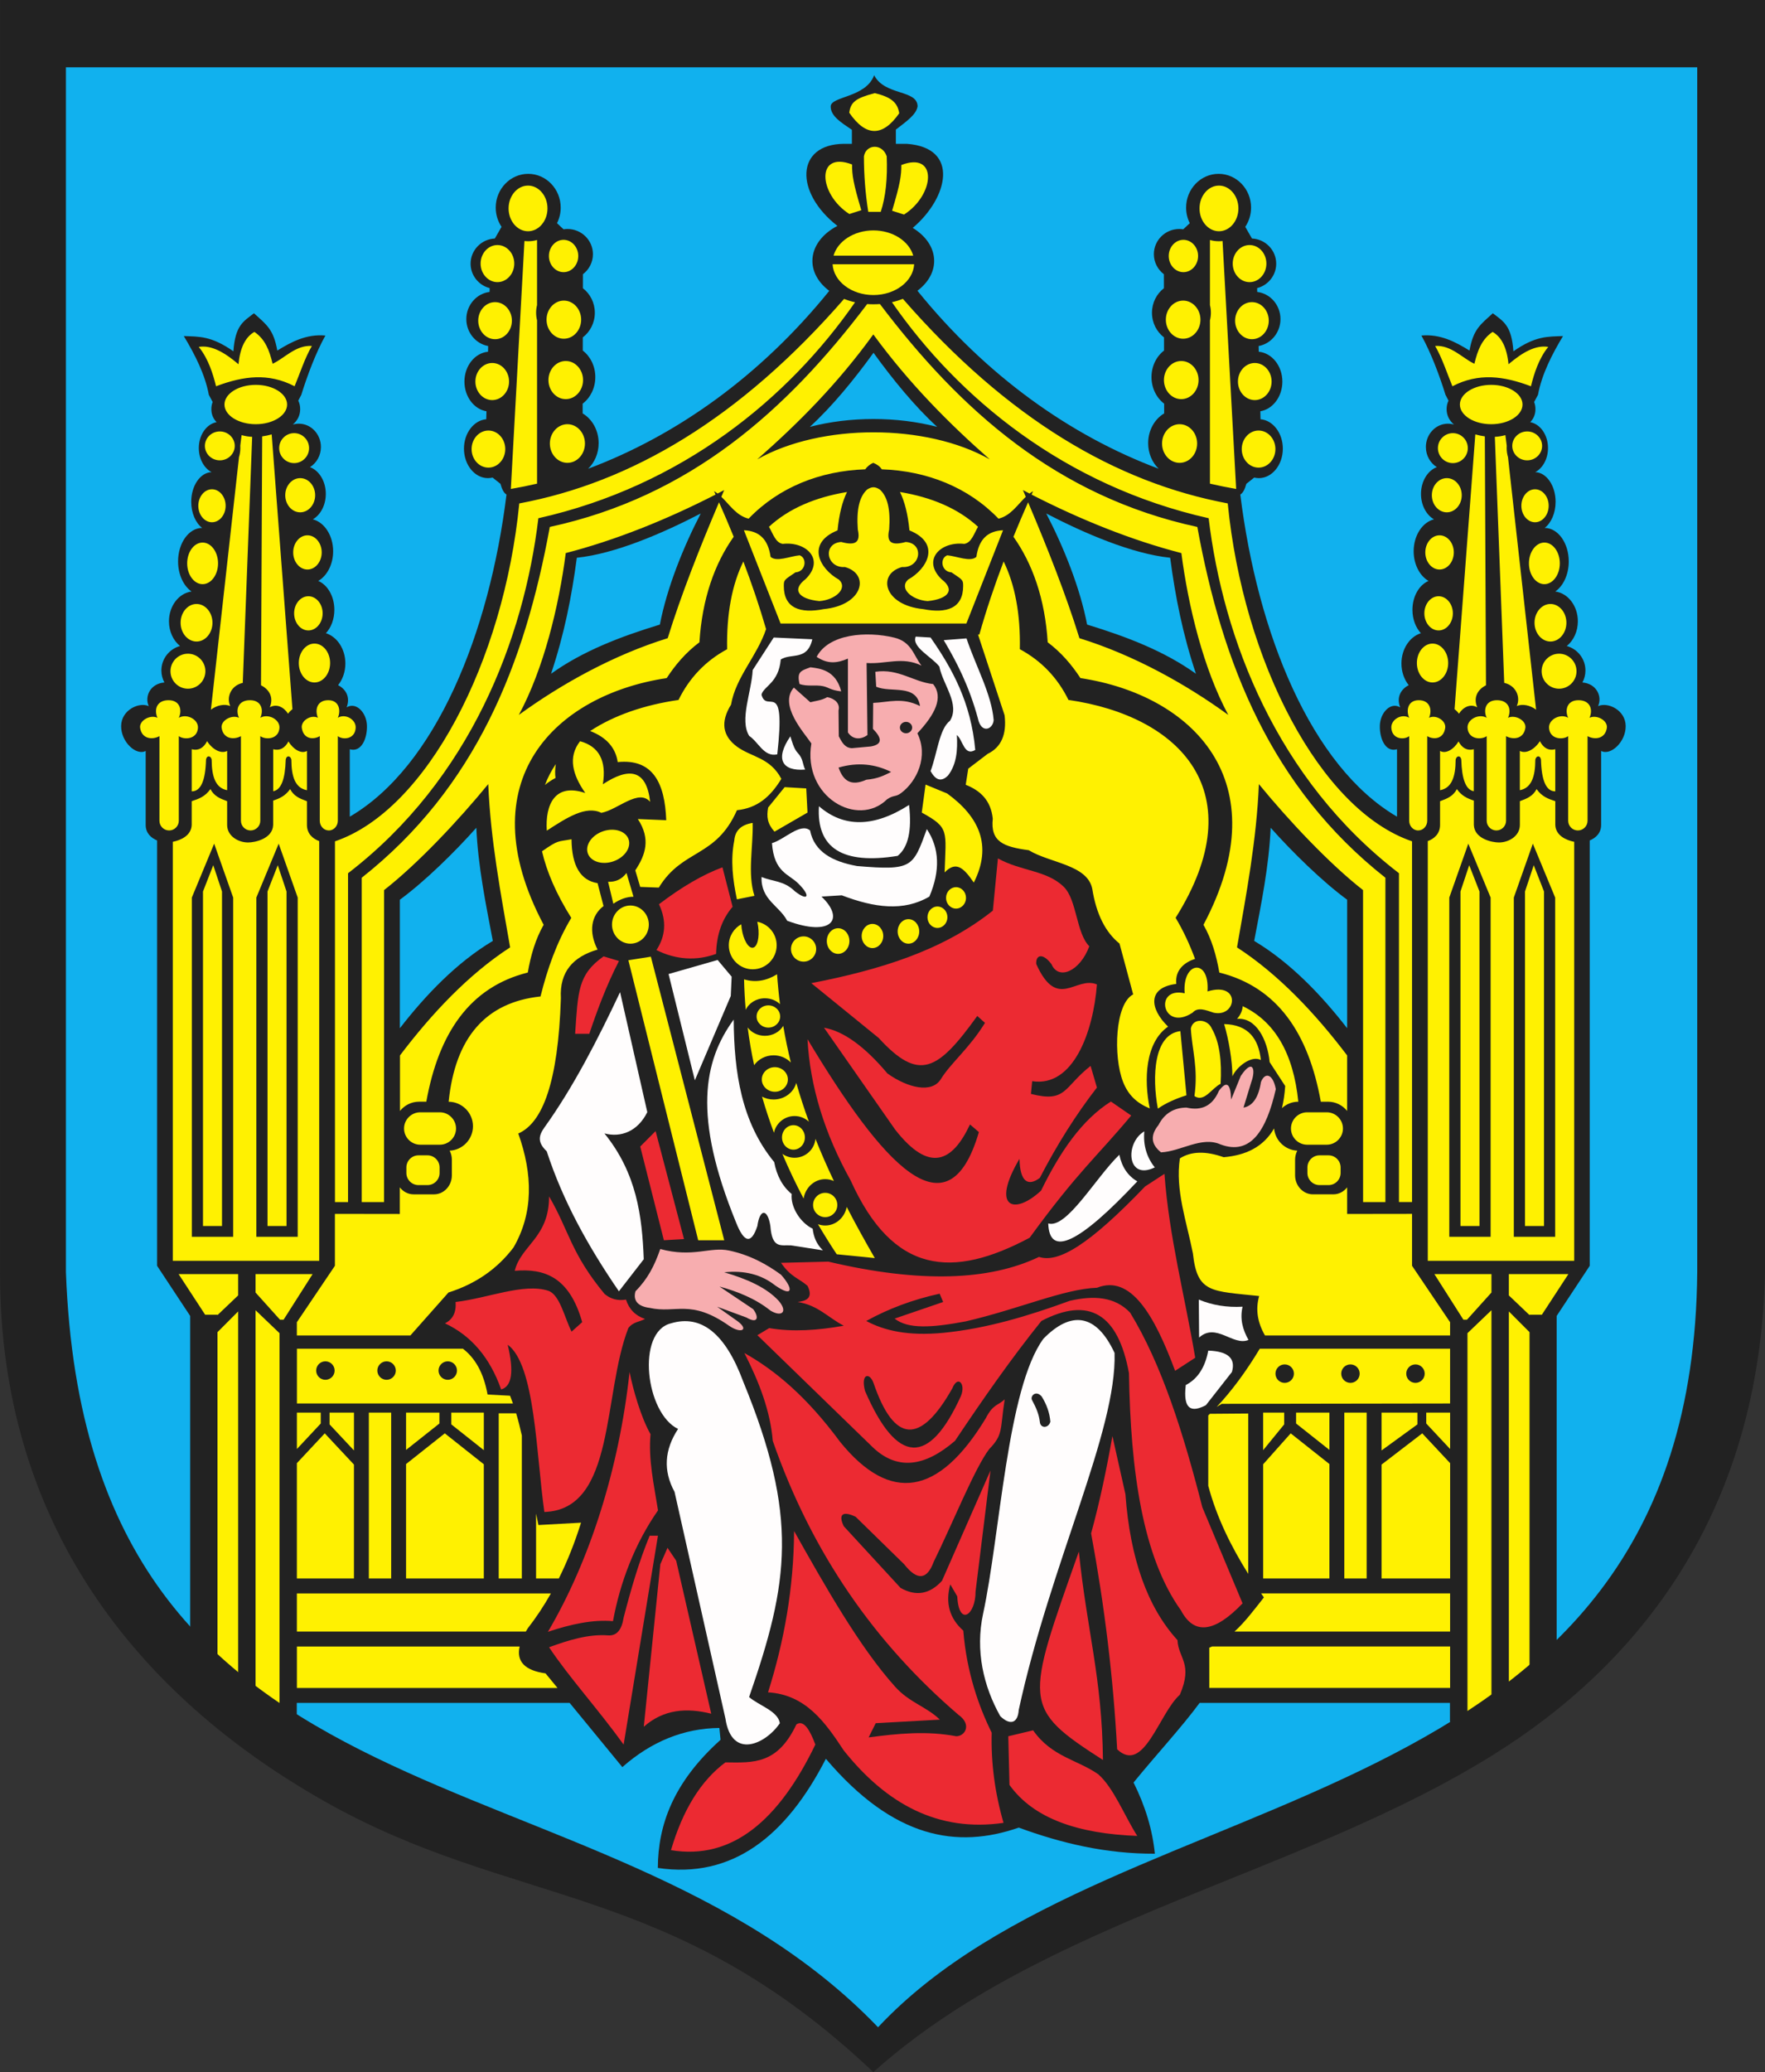 <?xml version="1.0" encoding="ISO-8859-1" standalone="yes"?>
<svg width="543.133" height="637.238">
  <rect width="100%" height="100%" fill="#333333" stroke="none"/>
  <defs> 
    <marker id="ArrowEnd" viewBox="0 0 10 10" refX="0" refY="5" 
     markerUnits="strokeWidth" 
     markerWidth="4" 
     markerHeight="3" 
     orient="auto"> 
        <path d="M 0 0 L 10 5 L 0 10 z" /> 
    </marker>
    <marker id="ArrowStart" viewBox="0 0 10 10" refX="10" refY="5" 
     markerUnits="strokeWidth" 
     markerWidth="4" 
     markerHeight="3" 
     orient="auto"> 
        <path d="M 10 0 L 0 5 L 10 10 z" /> 
    </marker> </defs>
<g>
<path style="stroke:none; fill-rule:evenodd; fill:#11b1ee" d="M 10.141 10.535L 532.422 10.535L 532.422 391.535C 530.918 568.187 347.024 549.277 270.153 630.39C 181.223 538.828 16.926 574.16 10.145 391.535L 10.145 10.535"/>
<path style="stroke:none; fill-rule:evenodd; fill:#222222" d="M 89.864 529.304L 58.52 512.214L 58.52 404.691L 48.34 389.277L 48.34 258.468C 46.543 257.726 44.828 256.246 44.828 253.695L 44.828 230.937C 41.969 232.496 37.23 228.226 37.277 223.273C 37.324 218.32 42.828 215.797 45.773 217.16C 44.418 214.121 46.297 210.218 50.59 209.886C 50 208.789 49.66 207.531 49.66 206.199C 49.66 202.609 52.102 199.574 55.402 198.672C 53.348 197.015 51.996 194.222 51.996 191.066C 51.996 186.347 55.027 182.433 58.902 181.918L 58.91 181.879C 56.48 180.191 54.797 176.687 54.797 172.656C 54.797 166.984 58.117 162.359 62.191 162.359C 62.195 162.359 62.199 162.359 62.203 162.359C 60.207 160.816 58.844 157.789 58.844 154.324C 58.844 149.355 61.645 145.293 65.102 145.199C 62.801 143.984 61.176 141.113 61.176 137.785C 61.176 133.754 63.559 130.394 66.645 129.832C 65.66 128.797 65.039 127.507 65.039 125.816C 65.039 125.011 65.18 124.285 65.442 123.629L 64.262 121.422C 63.105 115.156 59.977 109.015 56.559 103.351C 61.219 103.519 65.039 103.269 71.82 108.039C 72.383 100.062 74.879 98.851 78.153 96.343C 82.047 99.875 84.149 101.238 85.332 107.812C 89.621 105.156 94.321 102.656 100.137 103.187C 97.223 108.375 94.528 115.574 92.719 121.425L 91.785 123.211C 92.16 123.964 92.371 124.824 92.371 125.816C 92.371 127.836 91.485 129.379 90.094 130.578C 90.692 130.394 91.324 130.297 91.977 130.297C 95.707 130.297 98.754 133.515 98.754 137.464C 98.754 140.101 97.399 142.41 95.383 143.656C 98.196 144.699 100.258 148 100.258 151.894C 100.258 155.363 98.617 158.367 96.266 159.714C 99.817 160.605 102.516 164.672 102.516 169.527C 102.516 173.586 100.633 177.093 97.938 178.656C 100.805 179.871 102.891 183.394 102.891 187.539C 102.891 190.425 101.879 193.015 100.289 194.73C 103.727 195.804 106.278 199.578 106.278 204.043C 106.278 206.629 105.422 208.98 104.035 210.711C 106.473 211.949 107.867 214.461 106.66 217.543C 109.559 215.75 112.805 219.121 112.918 223.129C 113.031 227.136 111.196 231.449 107.637 230.418L 107.637 251.152C 134.098 235.711 150.586 194.746 155.86 152.086C 154.942 151.554 154.399 150.214 154.008 148.797L 151.582 146.867C 151.117 146.98 150.637 147.039 150.145 147.039C 146.086 147.039 142.774 142.968 142.774 137.972C 142.774 133.191 145.809 129.254 149.633 128.929L 149.696 126.476C 145.875 125.847 142.918 121.992 142.918 117.355C 142.918 112.527 146.121 108.547 150.176 108.172L 150.219 106.414C 146.414 105.734 143.5 102.273 143.5 98.129C 143.5 93.832 146.637 90.265 150.657 89.777L 150.684 88.601C 147.317 87.746 144.813 84.699 144.813 81.093C 144.813 76.941 148.133 73.531 152.278 73.351L 154.336 69.757C 153.207 68.078 152.547 66.039 152.547 63.843C 152.547 58.125 157.035 53.461 162.543 53.461C 168.051 53.461 172.539 58.121 172.539 63.843C 172.539 65.57 172.133 67.199 171.407 68.636L 173.418 70.519C 173.817 70.457 174.231 70.422 174.653 70.422C 178.953 70.422 182.461 73.902 182.461 78.172C 182.461 80.679 181.25 82.914 179.379 84.332L 179.371 88.64C 181.598 90.351 183.043 93.101 183.043 96.187C 183.043 99.289 181.582 102.047 179.34 103.757L 179.332 107.812C 181.657 109.59 183.192 112.582 183.192 115.964C 183.192 119.359 181.645 122.363 179.297 124.14L 179.293 127.14C 182.211 128.859 184.215 132.316 184.215 136.285C 184.215 139.433 182.953 142.261 180.973 144.156C 208.16 133.984 234.067 115.57 255.188 89.445C 251.977 87.05 249.996 83.804 249.996 80.238C 249.996 75.824 253.031 71.898 257.692 69.468C 244.492 59.203 244.821 44.382 259.641 44.23L 262.145 44.23L 262.145 39.925C 258.785 37.629 255.567 35.687 255.629 32.679C 255.793 29.554 266.434 30.058 268.996 23.136C 272.281 29.5 282.254 27.488 282.364 32.679C 281.996 35.246 278.903 37.351 275.68 39.847L 275.68 44.23L 279.02 44.23C 295.465 45.402 291.77 60.898 280.871 70.09C 284.899 72.539 287.461 76.183 287.461 80.238C 287.461 83.785 285.504 87.015 282.317 89.41C 303.442 115.547 329.36 133.976 356.559 144.156C 354.578 142.265 353.317 139.437 353.317 136.285C 353.317 132.316 355.317 128.859 358.239 127.14L 358.235 124.14C 355.891 122.363 354.34 119.359 354.34 115.964C 354.34 112.586 355.871 109.593 358.199 107.812L 358.192 103.757C 355.949 102.047 354.489 99.289 354.489 96.187C 354.489 93.101 355.934 90.351 358.16 88.64L 358.153 84.332C 356.285 82.914 355.071 80.679 355.071 78.172C 355.071 73.902 358.578 70.422 362.879 70.422C 363.297 70.422 363.711 70.453 364.114 70.519L 366.125 68.636C 365.403 67.203 364.992 65.574 364.992 63.843C 364.992 58.125 369.481 53.461 374.989 53.461C 380.492 53.461 384.985 58.121 384.985 63.843C 384.985 66.039 384.324 68.078 383.196 69.757L 385.254 73.351C 389.395 73.527 392.719 76.937 392.719 81.093C 392.719 84.699 390.215 87.742 386.848 88.601L 386.875 89.777C 390.895 90.261 394.031 93.828 394.031 98.129C 394.031 102.269 391.121 105.73 387.313 106.414L 387.356 108.172C 391.407 108.543 394.614 112.527 394.614 117.355C 394.614 121.992 391.66 125.847 387.836 126.476L 387.899 128.929C 391.719 129.25 394.758 133.191 394.758 137.972C 394.758 142.964 391.449 147.039 387.387 147.039C 386.899 147.039 386.414 146.98 385.949 146.867L 383.524 148.797C 383.137 150.211 382.594 151.55 381.672 152.086C 386.942 194.742 403.43 235.707 429.895 251.152L 429.895 230.418C 426.34 231.449 424.5 227.14 424.614 223.129C 424.727 219.121 427.969 215.75 430.871 217.543C 429.668 214.464 431.059 211.953 433.496 210.711C 432.11 208.98 431.254 206.629 431.254 204.043C 431.254 199.578 433.805 195.808 437.242 194.73C 435.657 193.015 434.641 190.425 434.641 187.539C 434.641 183.398 436.727 179.871 439.594 178.656C 436.903 177.093 435.016 173.586 435.016 169.527C 435.016 164.672 437.711 160.605 441.266 159.714C 438.918 158.367 437.274 155.363 437.274 151.894C 437.274 148.004 439.336 144.703 442.149 143.656C 440.137 142.414 438.778 140.101 438.778 137.464C 438.778 133.519 441.821 130.297 445.555 130.297C 446.207 130.297 446.84 130.394 447.438 130.578C 446.047 129.382 445.16 127.84 445.16 125.816C 445.16 124.824 445.371 123.964 445.746 123.211L 444.813 121.425C 443.008 115.578 440.313 108.379 437.395 103.187C 443.207 102.656 447.907 105.152 452.199 107.812C 453.383 101.242 455.485 99.879 459.379 96.343C 462.653 98.851 465.149 100.058 465.715 108.039C 472.492 103.269 476.313 103.523 480.977 103.351C 477.563 109.011 474.43 115.152 473.274 121.422L 472.094 123.629C 472.352 124.281 472.496 125.007 472.496 125.816C 472.496 127.504 471.879 128.793 470.891 129.832C 473.977 130.39 476.36 133.75 476.36 137.785C 476.36 141.113 474.739 143.98 472.434 145.199C 475.891 145.293 478.696 149.355 478.696 154.324C 478.696 157.789 477.332 160.812 475.336 162.359C 475.34 162.359 475.344 162.359 475.348 162.359C 479.418 162.359 482.742 166.984 482.742 172.656C 482.742 176.687 481.063 180.187 478.629 181.879L 478.637 181.918C 482.512 182.433 485.543 186.343 485.543 191.066C 485.543 194.218 484.192 197.011 482.137 198.672C 485.438 199.57 487.879 202.609 487.879 206.199C 487.879 207.531 487.543 208.785 486.949 209.886C 491.239 210.218 493.125 214.121 491.766 217.16C 494.711 215.8 500.215 218.32 500.262 223.273C 500.309 228.226 495.571 232.496 492.711 230.937L 492.711 253.695C 492.711 256.242 490.996 257.722 489.199 258.468L 489.199 389.277L 479.02 404.691L 479.02 505.847L 479.379 510.156L 447.516 533.324L 446.184 529.304L 446.184 523.695L 369.153 523.695C 363.621 531.203 355.922 539.48 348.824 548.179C 352.465 555.476 354.649 562.773 355.379 570.074C 340.328 570.132 326.61 566.851 313.5 562.047C 294.563 568.617 275.02 565.453 254.141 540.882C 241.91 564.722 225.344 577.859 202.43 574.453C 202.489 561.32 207.102 548.183 221.731 535.047L 221.367 531.398C 210.446 531.519 200.489 535.531 191.508 543.441L 175.297 523.699L 91.324 523.699L 91.324 529.308L 89.832 529.308L 89.864 529.304zM 414.551 276.695C 406.852 271.047 397.711 262.078 391.016 254.566C 390.485 266.461 388.098 278.007 385.942 289.363C 396.996 295.953 406.578 305.937 414.551 316.218L 414.551 276.695zM 368.02 207.199C 364.004 195.207 361.664 183.519 360.09 171.527C 348.297 170.304 333.75 164.035 321.953 157.914C 327.367 168.332 332.375 180.843 334.531 192.078C 346.711 195.793 358.281 200.222 368.016 207.199L 368.02 207.199zM 169.571 207.199C 173.586 195.207 175.926 183.519 177.5 171.527C 189.297 170.304 203.84 164.035 215.637 157.914C 210.223 168.332 205.215 180.843 203.059 192.078C 190.879 195.793 179.309 200.222 169.574 207.199L 169.571 207.199zM 123.043 276.695C 130.742 271.047 139.883 262.078 146.578 254.566C 147.11 266.461 149.496 278.007 151.653 289.363C 140.598 295.953 131.016 305.937 123.043 316.218L 123.043 276.695zM 288.383 131.273C 281.457 124.941 274.641 116.578 268.797 108.488C 262.957 116.574 256.141 124.937 249.211 131.273C 261.563 128.054 276.035 128.054 288.383 131.273"/>
<path style="stroke:none; fill-rule:evenodd; fill:#fff101" d="M 86.012 524.523L 78.633 519.129L 78.633 402.933L 86.012 409.992L 86.012 524.523zM 73.285 515.218L 66.926 510.566L 66.926 409.679L 73.285 403.304L 73.285 515.218zM 150.301 132.402C 153.153 132.402 155.481 134.961 155.481 138.105C 155.481 141.246 153.157 143.808 150.301 143.808C 147.449 143.808 145.121 141.25 145.121 138.105C 145.121 134.964 147.446 132.402 150.301 132.402zM 151.469 111.632C 154.321 111.632 156.649 114.191 156.649 117.336C 156.649 120.476 154.324 123.039 151.469 123.039C 148.617 123.039 146.289 120.48 146.289 117.336C 146.289 114.195 148.614 111.632 151.469 111.632zM 173.508 92.445C 176.442 92.445 178.832 95.078 178.832 98.308C 178.832 101.539 176.442 104.172 173.508 104.172C 170.574 104.172 168.184 101.539 168.184 98.308C 168.184 95.082 170.574 92.445 173.508 92.445zM 152.344 92.914C 155.196 92.914 157.524 95.472 157.524 98.617C 157.524 101.757 155.199 104.32 152.344 104.32C 149.492 104.32 147.164 101.761 147.164 98.617C 147.164 95.476 149.489 92.914 152.344 92.914zM 173.43 73.754C 175.914 73.754 177.946 75.984 177.946 78.726C 177.946 81.464 175.918 83.699 173.43 83.699C 170.942 83.699 168.914 81.468 168.914 78.726C 168.914 75.988 170.942 73.754 173.43 73.754zM 153.074 75.359C 155.926 75.359 158.254 77.918 158.254 81.062C 158.254 84.203 155.93 86.765 153.074 86.765C 150.223 86.765 147.895 84.207 147.895 81.062C 147.895 77.922 150.219 75.359 153.074 75.359zM 66.484 118.789C 74.891 115.621 82.602 114.597 90.653 118.789C 92.184 115.093 93.864 109.949 95.973 106.394C 91.035 106.058 87.535 110.187 83.891 111.871C 82.887 107.714 81.59 104.304 78.281 102.07C 75.504 103.656 73.871 106.968 73.391 112.015C 68.981 108.269 65 106.058 61.164 106.683C 64.063 110.261 65.504 114.824 66.484 118.789zM 137.785 418.652C 139.348 418.652 140.625 419.925 140.625 421.492C 140.625 423.054 139.352 424.332 137.785 424.332C 136.223 424.332 134.946 423.058 134.946 421.492C 134.946 419.929 136.219 418.652 137.785 418.652zM 118.957 418.652C 120.52 418.652 121.797 419.925 121.797 421.492C 121.797 423.054 120.524 424.332 118.957 424.332C 117.395 424.332 116.117 423.058 116.117 421.492C 116.117 419.929 117.391 418.652 118.957 418.652zM 100.133 418.652C 101.696 418.652 102.973 419.925 102.973 421.492C 102.973 423.054 101.699 424.332 100.133 424.332C 98.571 424.332 97.293 423.058 97.293 421.492C 97.293 419.929 98.567 418.652 100.133 418.652zM 128.778 364.453L 131.547 364.453C 133.594 364.453 135.27 362.777 135.27 360.73L 135.27 359.023C 135.27 356.976 133.594 355.3 131.547 355.3L 128.778 355.3C 126.731 355.3 125.055 356.976 125.055 359.023L 125.055 360.73C 125.055 362.777 126.731 364.453 128.778 364.453zM 129.321 342.066L 135.348 342.066C 138.082 342.066 140.332 344.312 140.332 347.05C 140.332 349.789 138.09 352.035 135.348 352.035L 129.321 352.035C 126.586 352.035 124.336 349.789 124.336 347.05C 124.336 344.312 126.578 342.066 129.321 342.066zM 67.645 132.679C 70.172 132.679 72.238 134.675 72.238 137.125C 72.238 139.57 70.176 141.57 67.645 141.57C 65.117 141.57 63.051 139.574 63.051 137.125C 63.051 134.675 65.113 132.679 67.645 132.679zM 57.832 201.035C 60.789 201.035 63.203 203.453 63.203 206.418C 63.203 209.382 60.793 211.8 57.832 211.8C 54.875 211.8 52.461 209.382 52.461 206.418C 52.461 203.453 54.871 201.035 57.832 201.035zM 62.348 166.855C 64.961 166.855 67.098 169.726 67.098 173.25C 67.098 176.773 64.965 179.648 62.348 179.648C 59.734 179.648 57.598 176.777 57.598 173.25C 57.598 169.726 59.73 166.855 62.348 166.855zM 65.231 150.468C 67.543 150.468 69.434 152.746 69.434 155.539C 69.434 158.332 67.547 160.609 65.231 160.609C 62.918 160.609 61.027 158.332 61.027 155.539C 61.027 152.746 62.914 150.468 65.231 150.468zM 60.48 185.742C 63.18 185.742 65.383 188.336 65.383 191.515C 65.383 194.695 63.18 197.289 60.48 197.289C 57.781 197.289 55.574 194.695 55.574 191.515C 55.574 188.336 57.777 185.742 60.48 185.742zM 59.027 380.347L 71.754 380.347L 71.754 276.027L 65.902 259.449L 59.031 276.027L 59.031 380.347L 59.027 380.347zM 62.465 377.031L 68.317 377.031L 68.317 274.16L 65.625 266.078L 62.465 274.16L 62.465 377.031zM 51.859 215.336C 55.535 215.336 56.066 218.574 55.023 220.738C 57.453 219.34 61.098 221.238 60.914 223.867C 60.676 227.375 56.715 227.605 55.023 226.386L 55.023 252.41C 55.023 254.047 53.68 255.39 52.043 255.39C 50.402 255.39 49.063 254.05 49.063 252.41L 49.063 226.386C 46.832 227.601 43.645 227.242 43.125 223.867C 42.781 221.629 46.156 219.675 48.457 220.738C 47.352 218.257 48.191 215.336 51.863 215.336L 51.859 215.336zM 76.938 215.336C 80.614 215.336 81.145 218.574 80.102 220.738C 82.531 219.34 86.176 221.238 85.992 223.867C 85.754 227.375 81.793 227.605 80.102 226.386L 80.102 252.41C 80.102 254.047 78.758 255.39 77.121 255.39C 75.481 255.39 74.141 254.05 74.141 252.41L 74.141 226.386C 71.914 227.601 68.723 227.242 68.203 223.867C 67.859 221.629 71.234 219.675 73.535 220.738C 72.43 218.257 73.27 215.336 76.942 215.336L 76.938 215.336zM 101.012 215.336C 104.434 215.336 104.93 218.574 103.957 220.738C 106.219 219.34 109.614 221.238 109.446 223.867C 109.223 227.375 105.535 227.605 103.957 226.386L 103.957 252.41C 103.957 253.949 102.793 255.39 101.18 255.39C 99.653 255.39 98.403 254.05 98.403 252.41L 98.403 226.386C 96.328 227.601 93.356 227.242 92.871 223.867C 92.551 221.629 95.696 219.675 97.836 220.738C 96.805 218.257 97.586 215.336 101.008 215.336L 101.012 215.336zM 82.321 377.031L 88.172 377.031L 88.172 274.16L 85.481 266.078L 82.321 274.16L 82.321 377.031zM 78.883 380.347L 91.61 380.347L 91.61 276.027L 85.758 259.449L 78.887 276.027L 78.887 380.347L 78.883 380.347zM 73.285 391.824L 73.285 398.379L 66.926 404.433L 66.926 404.32L 63.129 404.32L 54.965 391.824L 73.289 391.824L 73.285 391.824zM 87.262 405.851L 86.164 405.851L 78.633 397.488L 78.633 391.824L 96.196 391.824L 87.266 405.851L 87.262 405.851zM 113.504 434.422L 120.375 434.422L 120.375 485.433L 113.504 485.433L 113.504 434.422zM 148.887 445.972L 138.879 438.043L 138.879 434.425L 148.887 434.425L 148.887 445.972zM 124.957 450.242L 136.875 440.8L 148.883 450.312L 148.883 485.433L 124.957 485.433L 124.957 450.242zM 124.957 445.898L 135.219 437.769L 135.219 434.425L 124.957 434.425L 124.957 445.902L 124.957 445.898zM 108.922 446.058L 101.418 438.043L 101.418 434.425L 108.922 434.425L 108.922 446.062L 108.922 446.058zM 91.36 449.964L 99.934 440.8L 108.918 450.402L 108.918 485.433L 91.356 485.433L 91.356 449.964L 91.36 449.964zM 91.36 445.621L 98.707 437.769L 98.707 434.425L 91.36 434.425L 91.36 445.621zM 90.508 133.203C 93.043 133.203 95.11 135.273 95.11 137.812C 95.11 140.351 93.043 142.422 90.508 142.422C 87.977 142.422 85.907 140.351 85.907 137.812C 85.907 135.273 87.973 133.203 90.508 133.203zM 92.379 147.039C 94.91 147.039 96.981 149.398 96.981 152.297C 96.981 155.191 94.914 157.554 92.379 157.554C 89.844 157.554 87.778 155.195 87.778 152.297C 87.778 149.402 89.844 147.039 92.379 147.039zM 94.61 164.625C 97.024 164.625 98.996 166.984 98.996 169.882C 98.996 172.777 97.028 175.144 94.61 175.144C 92.196 175.144 90.223 172.781 90.223 169.882C 90.223 166.988 92.192 164.625 94.61 164.625zM 94.895 183.363C 97.309 183.363 99.281 185.722 99.281 188.621C 99.281 191.515 97.313 193.879 94.895 193.879C 92.481 193.879 90.508 191.519 90.508 188.621C 90.508 185.726 92.477 183.363 94.895 183.363zM 96.766 197.922C 99.418 197.922 101.582 200.605 101.582 203.902C 101.582 207.195 99.418 209.882 96.766 209.882C 94.114 209.882 91.949 207.199 91.949 203.902C 91.949 200.609 94.114 197.922 96.766 197.922zM 78.711 118.355C 84.02 118.355 88.348 121.074 88.348 124.406C 88.348 127.738 84.02 130.457 78.711 130.457C 73.406 130.457 69.074 127.738 69.074 124.406C 69.074 121.074 73.402 118.355 78.711 118.355zM 74.352 133.812C 75.43 134.117 76.516 134.285 77.598 134.34L 74.707 210.007C 71.102 210.8 69.598 214.34 70.848 217.144C 69.199 216.382 66.746 216.84 64.902 218.254L 73.547 140.582C 73.813 139.703 73.957 138.746 73.957 137.75C 73.957 137.527 73.949 137.304 73.938 137.086L 73.957 136.894L 74.352 133.816L 74.352 133.812zM 80.68 134.199C 81.653 134.07 82.629 133.863 83.606 133.593L 89.992 218.101C 89.489 218.484 89.028 218.949 88.637 219.488C 87.34 217.433 85.098 216.328 83.02 217.523C 84.293 214.492 82.864 212.011 80.321 210.75L 80.676 134.199L 80.68 134.199zM 165.262 93.797L 165.262 73.804C 164.403 74.054 163.5 74.187 162.563 74.187C 162.168 74.187 161.774 74.164 161.387 74.117L 157.199 150.367C 159.91 149.898 162.598 149.355 165.266 148.738L 165.266 98.535C 165.078 97.781 164.977 96.988 164.977 96.172C 164.977 95.355 165.074 94.562 165.266 93.808L 165.262 93.797zM 69.898 243.007C 66.383 242.355 65.145 238.949 65.133 233.597C 64.859 232.312 63.602 232.238 63.398 233.597C 63.219 240.035 61.824 243.367 58.996 243.367L 58.996 230.402C 61.207 231 62.797 229.808 63.723 227.922C 65.332 230.464 68.02 231.953 69.898 230.929L 69.898 243.007zM 94.453 243.015C 90.91 242.379 89.668 238.968 89.657 233.601C 89.383 232.316 88.125 232.242 87.922 233.601C 87.754 239.605 86.531 242.906 84.074 243.324L 84.074 230.406C 86.25 230.992 87.828 229.847 88.758 228.011C 90.262 230.5 92.727 231.945 94.457 230.933L 94.457 243.019L 94.453 243.015zM 84.071 246.207C 86.039 245.547 87.797 244.777 89.278 242.672C 90.403 244.82 92.129 245.547 94.453 246.402L 94.453 253.687C 94.453 256.492 96.387 258 98.231 258.664L 98.231 387.738L 53.176 387.738L 53.176 258.879C 55.629 258.398 58.879 256.972 58.992 253.687L 58.992 246.39C 61.184 245.675 63.133 244.972 64.754 242.672C 65.875 244.808 67.59 245.539 69.895 246.39L 69.895 253.687C 69.895 257.129 73.324 259.086 76.34 259.086C 78.442 259.086 83.91 257.968 84.059 253.687L 84.059 246.207L 84.071 246.207zM 167.699 241.398C 168.66 240.597 169.746 239.882 170.946 239.246C 170.766 238.047 170.789 236.578 171.035 234.98C 169.676 236.98 168.555 239.125 167.696 241.402L 167.699 241.398zM 157.848 431.617C 157.567 430.808 157.266 430.011 156.953 429.226L 150.035 428.863C 148.801 422.027 146.117 417.597 142.469 414.785L 91.371 414.785L 91.371 431.617L 157.86 431.617L 157.848 431.617zM 158.828 434.64C 159.492 436.851 160.067 439.136 160.586 441.468L 160.586 485.429L 153.469 485.429L 153.469 434.636L 158.824 434.636L 158.828 434.64zM 171.965 485.433C 174.582 480.168 176.86 474.449 178.797 468.269L 165.688 468.996C 165.434 467.836 165.192 466.66 164.961 465.476L 164.961 485.429L 171.965 485.429L 171.965 485.433zM 161.809 501.761C 161.996 501.433 162.196 501.093 162.41 500.75C 164.985 497.449 167.356 493.875 169.528 490.031L 91.356 490.031L 91.356 501.761L 161.805 501.761L 161.809 501.761zM 171.563 519.105L 167.875 514.617C 161.516 513.722 158.86 510.964 159.907 506.359L 91.364 506.359L 91.364 519.109L 171.567 519.109L 171.563 519.105zM 162.489 57.078C 165.781 57.078 168.473 60.23 168.473 64.097C 168.473 67.961 165.785 71.117 162.489 71.117C 159.196 71.117 156.504 67.964 156.504 64.097C 156.504 60.234 159.192 57.078 162.489 57.078zM 174.606 130.457C 177.578 130.457 180.004 133.125 180.004 136.398C 180.004 139.672 177.578 142.34 174.606 142.34C 171.633 142.34 169.207 139.672 169.207 136.398C 169.207 133.125 171.633 130.457 174.606 130.457zM 174.094 111.019C 177.028 111.019 179.418 113.652 179.418 116.882C 179.418 120.109 177.028 122.746 174.094 122.746C 171.16 122.746 168.77 120.113 168.77 116.882C 168.77 113.656 171.16 111.019 174.094 111.019zM 193.367 295.304L 214.852 381.422L 222.864 381.422L 200.285 294.211L 193.367 295.304zM 187.125 271.179L 188.742 277.925C 190.809 276.504 192.875 275.781 194.942 275.765L 192.785 268.472C 191.25 270.519 189.364 271.246 187.125 271.179zM 168.262 255.453C 167.735 247.375 170.801 240.699 180.114 243.886C 176.192 238.269 174.688 232.867 178.5 227.949C 184.348 229.543 186.684 233.957 185.508 241.187C 193.653 235.808 198.946 236.656 200.067 246.59C 196.496 242.461 190.176 248.988 185.055 249.98C 180.336 247.625 174.387 251.472 168.262 255.453zM 193.992 278.472C 197.11 278.472 199.657 281.109 199.657 284.343C 199.657 287.574 197.114 290.211 193.992 290.211C 190.875 290.211 188.328 287.574 188.328 284.343C 188.328 281.113 190.871 278.472 193.992 278.472zM 185.567 255.64C 189.024 254.457 192.559 255.566 193.434 258.113C 194.309 260.66 192.203 263.707 188.742 264.894C 185.285 266.078 181.75 264.968 180.875 262.422C 180.004 259.875 182.11 256.828 185.567 255.64zM 263.114 92.957C 261.938 92.691 260.809 92.343 259.746 91.925C 227.543 128.867 194.121 148.406 159.793 154.82C 155.031 203.375 131.36 249.125 103.078 258.738L 103.078 369.672L 107.102 369.672L 107.102 268.547C 144.774 239.629 161.231 196.332 165.668 159.375C 209.946 149.429 242.688 122.406 263.114 92.961L 263.114 92.957zM 126.281 410.699L 138.008 397.48C 146.344 394.855 153.02 390.234 158.035 383.617C 164.16 373 163.981 361.199 159.489 348.59C 166.969 345.32 171.75 332.867 172.598 306.992C 172.133 298.828 176.391 294.214 183.883 292.031C 181.055 286.488 181.918 281.527 185.719 278.644L 183.883 271.597C 178.61 270.754 175.942 266.25 175.871 258.097C 171.531 258.918 171.942 258.207 166.789 261.797C 168.227 268.05 171.149 274.882 175.797 282.273C 171.27 289.871 168.418 298.027 166.332 306.441C 149.492 308.238 140.063 319.031 138.059 338.82C 142.176 338.84 145.547 342.226 145.547 346.347C 145.547 350.367 142.352 353.679 138.375 353.867C 138.805 354.695 139.047 355.652 139.047 356.664L 139.047 361.457C 139.047 364.668 136.582 367.297 133.567 367.297L 127.274 367.297C 125.571 367.297 124.039 366.457 123.031 365.148L 123.031 373.336L 103.059 373.308L 103.059 389.273L 91.348 406.629L 91.348 410.699L 126.27 410.699L 126.281 410.699zM 300.969 195.164L 309.137 219.968C 309.828 225.867 308.098 229.82 303.938 231.828L 297.953 236.39L 297.176 241.343C 301.649 243.113 304.91 246.105 305.5 251.769C 304.731 258.906 308.867 260.429 316.582 261.468C 323.094 265.445 334.688 265.898 336.125 273.398C 337.352 281.078 340.145 286.672 344.5 290.179L 348.703 305.808C 343.11 308.664 342.535 324.84 345.578 332.672C 347.172 336.773 349.809 339.23 353.813 340.882C 351.969 332.074 352.387 320.582 359.446 315.718C 353.719 310.168 353.067 303.687 361.969 302.586C 361.512 298.172 364.668 295.871 367.739 294.89C 366.137 290.547 364.192 286.316 361.766 282.25C 386.055 243.625 363.231 220.222 328.793 215.25C 325.438 208.422 320.449 203.218 313.832 199.648C 314.035 188.679 312.305 179.757 308.84 172.668C 306.028 180.082 303.489 187.609 301.364 195.152L 300.965 195.152L 300.969 195.164zM 181.606 224.808C 186.606 226.746 189.434 229.933 190.086 234.363C 200.922 233.277 204.598 240.8 205.016 252.242L 196.278 251.879C 200.324 258.035 198.633 262.941 195.492 267.66L 197.008 272.754L 202.731 272.961C 210.094 260.937 220.266 263.902 226.778 249.164C 233.047 248.511 237.078 245.035 240.438 239.519C 236.977 232.933 231.332 232.914 226.778 229.613C 222.289 226.285 221.68 221.984 224.957 216.707C 226.407 208.234 232.957 201.808 235.739 193.472C 233.719 186.496 231.348 179.539 228.746 172.679C 225.281 179.765 223.551 188.687 223.754 199.66C 217.141 203.226 212.153 208.429 208.793 215.261C 198.328 216.769 188.938 219.98 181.614 224.808L 181.606 224.808zM 236.629 162.011C 237.891 164.148 238.629 166.91 240.864 167.257C 248.141 166.422 253.969 172.164 247.883 178.105C 243.633 181.34 245.598 184.191 252.137 184.859C 257.09 184.492 261.008 180.922 258.164 178.257C 252.215 174.957 247.91 167.117 257.731 163.109C 258.223 158.027 259.235 154.187 260.645 151.308C 250.809 152.941 242.703 156.41 236.621 162.011L 236.629 162.011zM 300.961 162.011C 299.699 164.148 298.961 166.91 296.727 167.257C 289.449 166.422 283.621 172.164 289.707 178.105C 293.957 181.34 291.992 184.191 285.453 184.859C 280.5 184.492 276.582 180.922 279.426 178.257C 285.375 174.957 289.68 167.117 279.86 163.109C 279.367 158.027 278.356 154.187 276.946 151.308C 286.781 152.941 294.887 156.41 300.969 162.011L 300.961 162.011zM 270.731 150.535C 273.106 152.668 274.071 156.652 273.617 162.832C 272.707 166.898 274.407 167.851 278.727 166.675C 284.504 167.058 283.36 174.761 277.582 174.379C 269.84 176.507 271.86 186.125 284.125 187.328C 291.317 188.742 296.36 187.058 296.383 180.281C 296.387 178.347 296.336 178.39 292.797 176.019C 289.582 175.8 289.145 171.648 291.489 170.777C 294.477 171.043 298.614 172.949 300.457 171.246C 301.227 165.793 303.965 163.285 308.66 163.07L 297.375 191.754L 240.207 191.754L 228.922 163.07C 233.617 163.281 236.356 165.789 237.125 171.246C 238.969 172.945 243.106 171.043 246.094 170.777C 248.438 171.648 248 175.8 244.785 176.019C 241.246 178.386 241.192 178.347 241.199 180.281C 241.223 187.054 246.262 188.742 253.457 187.328C 265.723 186.129 267.742 176.511 260 174.379C 254.223 174.761 253.074 167.058 258.856 166.675C 263.176 167.851 264.879 166.898 263.965 162.832C 263.516 156.652 264.477 152.668 266.852 150.535C 268.321 149.617 269.246 149.617 270.715 150.535L 270.731 150.535zM 266.809 93.507C 267.449 93.554 268.102 93.578 268.758 93.578C 269.438 93.578 270.11 93.554 270.774 93.504C 295.563 126.234 325.27 152.707 368.446 162.054C 376.102 203.988 391.098 242.16 426.321 269.933L 426.321 369.675L 419.457 369.675L 419.442 273.734C 409.063 265.636 396.512 252.277 387.387 241.14C 386.684 258.3 383.52 274.968 380.657 291.351C 393.489 299.672 404.828 311.75 414.547 324.578L 414.547 341.652C 413.164 339.922 411.039 338.808 408.668 338.808L 406.446 338.808C 402.672 317.812 393.129 303.562 375.219 299.09C 374.305 293.84 372.879 288.843 370.336 284.406C 393.903 239.992 366.629 213.679 332.477 208.535C 329.832 204.511 326.676 200.734 322.403 197.523C 321.574 184.211 317.758 173.39 311.86 165.074C 313.313 161.504 314.824 157.964 316.371 154.468C 322.27 168.355 328.071 183.011 332.168 196.269C 348.715 201.386 364.742 210.246 377.973 219.859C 370.379 205.781 365.676 186.617 363.535 170.09C 348.395 166.187 332.645 159.894 317.434 152.101C 317.59 151.754 317.746 151.406 317.907 151.054C 317.528 151.269 317.168 151.515 316.817 151.781C 316.137 151.433 315.457 151.078 314.778 150.718C 315.071 151.402 315.367 152.09 315.66 152.781C 313.102 155.226 311.028 158.593 307.266 159.511C 297.981 149.855 285.258 144.797 271.344 144.328C 270.793 143.472 269.918 142.808 268.723 142.336C 267.793 142.718 266.86 143.464 266.246 144.328C 252.352 144.8 239.645 149.859 230.367 159.507C 226.61 158.59 224.535 155.226 221.973 152.777C 222.266 152.09 222.563 151.402 222.856 150.714C 222.176 151.07 221.496 151.425 220.817 151.777C 220.469 151.511 220.106 151.265 219.727 151.05C 219.883 151.398 220.039 151.746 220.199 152.097C 204.989 159.89 189.239 166.183 174.098 170.086C 171.961 186.609 167.254 205.777 159.66 219.855C 172.887 210.242 188.914 201.386 205.465 196.265C 209.559 183.007 215.36 168.355 221.262 154.464C 222.809 157.957 224.321 161.496 225.774 165.07C 219.875 173.386 216.063 184.207 215.231 197.519C 210.957 200.73 207.801 204.504 205.157 208.531C 171.004 213.675 143.727 239.984 167.297 284.402C 164.754 288.836 163.328 293.836 162.414 299.086C 144.508 303.558 134.961 317.804 131.188 338.804L 128.965 338.804C 126.594 338.804 124.469 339.914 123.086 341.648L 123.086 324.574C 132.805 311.75 144.141 299.672 156.977 291.347C 154.117 274.964 150.949 258.3 150.246 241.136C 141.121 252.269 128.574 265.629 118.192 273.73L 118.176 369.672L 111.313 369.672L 111.313 269.929C 146.531 242.16 161.528 203.988 169.188 162.05C 212.36 152.707 242.071 126.234 266.856 93.507L 266.809 93.507zM 451.578 527.207L 458.957 521.39L 458.957 402.933L 451.578 409.992L 451.578 527.207zM 464.309 517.316L 470.875 512.214L 470.676 512.214L 470.676 409.679L 464.313 403.304L 464.313 517.32L 464.309 517.316zM 471.106 118.789C 462.699 115.621 454.989 114.597 446.942 118.789C 445.41 115.093 443.731 109.949 441.621 106.394C 446.559 106.058 450.059 110.187 453.703 111.871C 454.707 107.714 456.004 104.304 459.313 102.07C 462.09 103.656 463.723 106.968 464.203 112.015C 468.614 108.269 472.594 106.058 476.43 106.683C 473.531 110.261 472.09 114.824 471.11 118.789L 471.106 118.789zM 435.574 419.597C 434.012 419.597 432.735 420.871 432.735 422.437C 432.735 424 434.008 425.277 435.574 425.277C 437.137 425.277 438.414 424.004 438.414 422.437C 438.414 420.875 437.141 419.597 435.574 419.597zM 469.949 132.679C 467.422 132.679 465.356 134.675 465.356 137.125C 465.356 139.57 467.418 141.57 469.949 141.57C 472.477 141.57 474.543 139.574 474.543 137.125C 474.543 134.675 472.481 132.679 469.949 132.679zM 479.762 201.035C 476.805 201.035 474.391 203.453 474.391 206.418C 474.391 209.382 476.801 211.8 479.762 211.8C 482.719 211.8 485.133 209.382 485.133 206.418C 485.133 203.453 482.723 201.035 479.762 201.035zM 475.242 166.855C 472.629 166.855 470.492 169.726 470.492 173.25C 470.492 176.773 472.625 179.648 475.242 179.648C 477.856 179.648 479.992 176.777 479.992 173.25C 479.992 169.726 477.86 166.855 475.242 166.855zM 472.364 150.468C 470.051 150.468 468.16 152.746 468.16 155.539C 468.16 158.332 470.047 160.609 472.364 160.609C 474.676 160.609 476.567 158.332 476.567 155.539C 476.567 152.746 474.68 150.468 472.364 150.468zM 477.114 185.742C 474.414 185.742 472.211 188.336 472.211 191.515C 472.211 194.695 474.414 197.289 477.114 197.289C 479.813 197.289 482.02 194.695 482.02 191.515C 482.02 188.336 479.817 185.742 477.114 185.742zM 478.567 380.347L 465.84 380.347L 465.84 276.027L 471.692 259.449L 478.563 276.027L 478.563 380.347L 478.567 380.347zM 475.129 377.031L 469.278 377.031L 469.278 274.16L 471.969 266.078L 475.129 274.16L 475.129 377.031zM 485.731 215.336C 482.055 215.336 481.524 218.574 482.567 220.738C 480.137 219.34 476.492 221.238 476.676 223.867C 476.914 227.375 480.875 227.605 482.567 226.386L 482.567 252.41C 482.567 254.047 483.91 255.39 485.547 255.39C 487.188 255.39 488.528 254.05 488.528 252.41L 488.528 226.386C 490.758 227.601 493.946 227.242 494.465 223.867C 494.809 221.629 491.434 219.675 489.133 220.738C 490.239 218.257 489.399 215.336 485.727 215.336L 485.731 215.336zM 460.657 215.336C 456.981 215.336 456.449 218.574 457.492 220.738C 455.063 219.34 451.418 221.238 451.602 223.867C 451.84 227.375 455.801 227.605 457.492 226.386L 457.492 252.41C 457.492 254.047 458.836 255.39 460.473 255.39C 462.114 255.39 463.453 254.05 463.453 252.41L 463.453 226.386C 465.684 227.601 468.871 227.242 469.391 223.867C 469.735 221.629 466.36 219.675 464.059 220.738C 465.164 218.257 464.324 215.336 460.653 215.336L 460.657 215.336zM 436.582 215.336C 433.157 215.336 432.664 218.574 433.637 220.738C 431.375 219.34 427.981 221.238 428.149 223.867C 428.371 227.375 432.059 227.605 433.637 226.386L 433.637 252.41C 433.637 253.949 434.797 255.39 436.414 255.39C 437.942 255.39 439.192 254.05 439.192 252.41L 439.192 226.386C 441.266 227.601 444.239 227.242 444.723 223.867C 445.043 221.629 441.899 219.675 439.758 220.738C 440.789 218.257 440.008 215.336 436.586 215.336L 436.582 215.336zM 455.274 377.031L 449.422 377.031L 449.422 274.16L 452.114 266.078L 455.274 274.16L 455.274 377.031zM 458.707 380.347L 445.981 380.347L 445.981 276.027L 451.832 259.449L 458.703 276.027L 458.703 380.347L 458.707 380.347zM 464.309 391.824L 464.309 398.379L 470.672 404.433L 470.672 404.32L 474.469 404.32L 482.633 391.824L 464.309 391.824zM 450.328 405.851L 451.426 405.851L 458.957 397.488L 458.957 391.824L 441.395 391.824L 450.324 405.851L 450.328 405.851zM 425.137 446.058L 436.176 438.043L 436.176 434.425L 425.137 434.425L 425.137 446.062L 425.137 446.058zM 446.235 449.964L 437.66 440.8L 425.141 450.402L 425.141 485.433L 446.239 485.433L 446.239 449.964L 446.235 449.964zM 446.235 445.621L 438.887 437.769L 438.887 434.425L 446.235 434.425L 446.235 445.621zM 447.082 133.203C 444.547 133.203 442.481 135.273 442.481 137.812C 442.481 140.351 444.547 142.422 447.082 142.422C 449.617 142.422 451.684 140.351 451.684 137.812C 451.684 135.273 449.617 133.203 447.082 133.203zM 445.215 147.039C 442.68 147.039 440.614 149.398 440.614 152.297C 440.614 155.191 442.68 157.554 445.215 157.554C 447.746 157.554 449.817 155.195 449.817 152.297C 449.817 149.402 447.75 147.039 445.215 147.039zM 442.985 164.625C 440.571 164.625 438.598 166.984 438.598 169.882C 438.598 172.777 440.567 175.144 442.985 175.144C 445.399 175.144 447.371 172.781 447.371 169.882C 447.371 166.988 445.403 164.625 442.985 164.625zM 442.696 183.363C 440.281 183.363 438.309 185.722 438.309 188.621C 438.309 191.515 440.278 193.879 442.696 193.879C 445.11 193.879 447.082 191.519 447.082 188.621C 447.082 185.726 445.114 183.363 442.696 183.363zM 440.824 197.922C 438.172 197.922 436.008 200.605 436.008 203.902C 436.008 207.195 438.168 209.882 440.824 209.882C 443.477 209.882 445.641 207.199 445.641 203.902C 445.641 200.609 443.477 197.922 440.824 197.922zM 458.879 118.355C 453.574 118.355 449.242 121.074 449.242 124.406C 449.242 127.738 453.571 130.457 458.879 130.457C 464.188 130.457 468.516 127.738 468.516 124.406C 468.516 121.074 464.188 118.355 458.879 118.355zM 463.242 133.812C 462.16 134.117 461.078 134.285 459.996 134.34L 462.887 210.007C 466.492 210.8 467.996 214.34 466.746 217.144C 468.395 216.382 470.844 216.84 472.692 218.254L 464.047 140.582C 463.781 139.703 463.637 138.746 463.637 137.75C 463.637 137.527 463.641 137.304 463.657 137.086L 463.637 136.894L 463.242 133.816L 463.242 133.812zM 456.914 134.199C 455.938 134.07 454.965 133.863 453.989 133.593L 447.602 218.101C 448.106 218.484 448.567 218.949 448.957 219.488C 450.254 217.433 452.496 216.328 454.574 217.523C 453.301 214.492 454.731 212.011 457.274 210.75L 456.918 134.199L 456.914 134.199zM 467.692 243.007C 471.207 242.355 472.446 238.949 472.457 233.597C 472.731 232.312 473.989 232.238 474.192 233.597C 474.371 240.035 475.766 243.367 478.594 243.367L 478.594 230.402C 476.383 231 474.793 229.808 473.867 227.922C 472.258 230.464 469.571 231.953 467.692 230.929L 467.692 243.007zM 443.141 243.015C 446.684 242.379 447.926 238.968 447.938 233.601C 448.211 232.316 449.469 232.242 449.672 233.601C 449.84 239.605 451.063 242.906 453.52 243.324L 453.52 230.406C 451.344 230.992 449.766 229.847 448.836 228.011C 447.332 230.5 444.867 231.945 443.141 230.933L 443.141 243.019L 443.141 243.015zM 453.524 246.207C 451.555 245.547 449.797 244.777 448.317 242.672C 447.192 244.82 445.465 245.547 443.141 246.402L 443.141 253.687C 443.141 256.492 441.207 258 439.364 258.664L 439.364 387.738L 484.418 387.738L 484.418 258.879C 481.965 258.398 478.715 256.972 478.602 253.687L 478.602 246.39C 476.41 245.675 474.461 244.972 472.844 242.672C 471.723 244.808 470.008 245.539 467.703 246.39L 467.703 253.687C 467.703 257.129 464.274 259.086 461.258 259.086C 459.157 259.086 453.688 257.968 453.539 253.687L 453.539 246.207L 453.524 246.207zM 375.106 57.078C 371.813 57.078 369.121 60.23 369.121 64.097C 369.121 67.961 371.809 71.117 375.106 71.117C 378.399 71.117 381.09 67.964 381.09 64.097C 381.09 60.234 378.403 57.078 375.106 57.078zM 362.989 130.457C 360.016 130.457 357.59 133.125 357.59 136.398C 357.59 139.672 360.016 142.34 362.989 142.34C 365.961 142.34 368.387 139.672 368.387 136.398C 368.387 133.125 365.961 130.457 362.989 130.457zM 387.293 132.402C 384.442 132.402 382.114 134.961 382.114 138.105C 382.114 141.246 384.438 143.808 387.293 143.808C 390.145 143.808 392.473 141.25 392.473 138.105C 392.473 134.964 390.149 132.402 387.293 132.402zM 363.5 111.019C 360.567 111.019 358.172 113.652 358.172 116.882C 358.172 120.109 360.563 122.746 363.5 122.746C 366.434 122.746 368.824 120.113 368.824 116.882C 368.824 113.656 366.434 111.019 363.5 111.019zM 386.125 111.632C 383.274 111.632 380.946 114.191 380.946 117.336C 380.946 120.476 383.27 123.039 386.125 123.039C 388.977 123.039 391.305 120.48 391.305 117.336C 391.305 114.195 388.981 111.632 386.125 111.632zM 364.082 92.445C 361.149 92.445 358.758 95.078 358.758 98.308C 358.758 101.539 361.149 104.172 364.082 104.172C 367.016 104.172 369.407 101.539 369.407 98.308C 369.407 95.082 367.016 92.445 364.082 92.445zM 385.25 92.914C 382.399 92.914 380.071 95.472 380.071 98.617C 380.071 101.757 382.395 104.32 385.25 104.32C 388.102 104.32 390.43 101.761 390.43 98.617C 390.43 95.476 388.106 92.914 385.25 92.914zM 364.164 73.754C 361.676 73.754 359.649 75.984 359.649 78.726C 359.649 81.464 361.676 83.699 364.164 83.699C 366.649 83.699 368.68 81.468 368.68 78.726C 368.68 75.988 366.653 73.754 364.164 73.754zM 384.52 75.359C 381.668 75.359 379.34 77.918 379.34 81.062C 379.34 84.203 381.664 86.765 384.52 86.765C 387.371 86.765 389.699 84.207 389.699 81.062C 389.699 77.922 387.375 75.359 384.52 75.359zM 372.332 93.797L 372.332 73.804C 373.188 74.054 374.094 74.187 375.031 74.187C 375.43 74.187 375.821 74.164 376.207 74.117L 380.395 150.367C 377.684 149.898 374.996 149.355 372.328 148.738L 372.328 98.535C 372.516 97.781 372.617 96.988 372.617 96.172C 372.617 95.355 372.516 94.562 372.328 93.808L 372.332 93.797zM 277.832 91.902C 276.774 92.32 275.649 92.672 274.473 92.937C 294.895 122.382 327.645 149.418 371.93 159.367C 376.367 196.32 392.824 239.621 430.496 268.539L 430.496 369.664L 434.52 369.664L 434.52 258.73C 406.239 249.121 382.571 203.371 377.805 154.812C 343.469 148.398 310.043 128.855 277.832 91.894L 277.832 91.902zM 269.192 28.64C 274.258 29.867 276.207 31.539 276.711 34.836C 271.586 42.148 266.461 42.09 261.336 34.668C 261.778 31.433 263.227 30.203 269.188 28.64L 269.192 28.64zM 267.188 65.148L 271.028 65.148C 272.531 60.574 273.145 54.879 272.864 48.07C 271.528 44.054 266.516 44.277 265.848 48.07C 265.848 53.761 266.289 59.457 267.184 65.148L 267.188 65.148zM 265.047 64.644L 261.371 65.816C 251.844 59.742 250.953 46.277 262.203 50.578C 262.172 53.714 262.559 56.367 265.043 64.644L 265.047 64.644zM 274.516 64.812L 278.192 65.984C 287.719 59.91 288.61 46.445 277.36 50.746C 277.391 53.882 277.004 56.535 274.52 64.808L 274.516 64.812zM 256.207 81.269L 281.309 81.269C 280.996 86.527 275.481 90.734 268.758 90.734C 262.039 90.734 256.52 86.523 256.207 81.269zM 281.024 78.621L 256.504 78.621C 257.762 74.187 262.785 70.859 268.766 70.859C 274.739 70.859 279.766 74.187 281.024 78.621zM 392.063 347.027C 388.727 352.832 383.242 355.297 376.551 355.879C 371.02 353.914 366.528 354.035 363.078 356.242C 361.614 365.972 365.16 375.703 367.082 385.433C 368.414 397.718 372.664 396.988 387.473 398.57C 386.321 402.609 386.922 406.652 389.266 410.695L 446.227 410.695L 446.227 406.625L 434.52 389.269L 434.52 373.304L 414.547 373.332L 414.547 365.144C 413.539 366.453 412.012 367.293 410.305 367.293L 404.012 367.293C 401 367.293 398.531 364.664 398.531 361.453L 398.531 356.66C 398.531 355.648 398.774 354.695 399.203 353.863C 395.457 353.687 392.403 350.738 392.063 347.031L 392.063 347.027zM 408.817 364.453L 406.047 364.453C 404 364.453 402.324 362.777 402.324 360.73L 402.324 359.023C 402.324 356.976 404 355.3 406.047 355.3L 408.817 355.3C 410.864 355.3 412.539 356.976 412.539 359.023L 412.539 360.73C 412.539 362.777 410.864 364.453 408.817 364.453zM 408.274 342.066L 402.246 342.066C 399.512 342.066 397.262 344.312 397.262 347.05C 397.262 349.789 399.504 352.035 402.246 352.035L 408.274 352.035C 411.008 352.035 413.258 349.789 413.258 347.05C 413.258 344.312 411.016 342.066 408.274 342.066zM 376.696 314.941C 384.168 315.105 387.305 319.492 388 325.992C 385.133 324.433 380.551 328.035 379.246 331.011C 379.227 326.246 378.121 319.703 376.696 314.941zM 363.227 317.105C 355.047 318.058 354.461 331.07 356.301 340.937C 358.879 339.136 362.051 337.804 365.102 336.832L 363.227 317.109L 363.227 317.105zM 366.453 316.312C 367.106 312.875 371.711 313.398 372.891 316.297C 375.289 320.472 376.02 326.324 375.61 333.316C 372.926 334.57 370.598 339.14 367.559 337.078C 368.77 328.394 366.821 322.882 366.453 316.312zM 364.555 305.461C 363.735 295.593 372.309 294.523 371.574 304.898C 381.953 301.711 380.653 313.035 373.453 311.429C 371.035 310.64 368.614 309.582 366.985 311.429C 357.657 317.535 354.91 303.316 364.555 305.464L 364.555 305.461zM 382.399 309.425C 382.313 310.812 381.735 312.117 380.668 313.34C 386.465 312.797 390.035 319.652 390.699 326.629L 395.485 333.98C 395.317 336.507 394.977 338.769 394.481 340.789C 395.809 339.57 397.582 338.816 399.52 338.808C 398.012 323.925 392.301 314.129 382.399 309.425zM 395.328 419.597C 393.766 419.597 392.489 420.871 392.489 422.437C 392.489 424 393.762 425.277 395.328 425.277C 396.891 425.277 398.168 424.004 398.168 422.437C 398.168 420.875 396.895 419.597 395.328 419.597zM 415.567 419.597C 414.004 419.597 412.727 420.871 412.727 422.437C 412.727 424 414 425.277 415.567 425.277C 417.129 425.277 418.407 424.004 418.407 422.437C 418.407 420.875 417.133 419.597 415.567 419.597zM 420.551 434.422L 413.68 434.422L 413.68 485.433L 420.551 485.433L 420.551 434.422zM 388.703 445.972L 395.176 438.043L 395.176 434.425L 388.703 434.425L 388.703 445.972zM 409.098 450.242L 397.18 440.8L 388.707 450.312L 388.707 485.433L 409.098 485.433L 409.098 450.242zM 409.098 445.898L 398.836 437.769L 398.836 434.425L 409.098 434.425L 409.098 445.902L 409.098 445.898zM 372.969 506.351C 372.692 506.476 372.41 506.597 372.121 506.714L 372.129 519.097L 446.235 519.097L 446.235 506.347L 372.969 506.347L 372.969 506.351zM 388.078 490.027C 388.36 490.437 388.645 490.847 388.93 491.257C 385.731 495.32 383.047 498.886 379.883 501.757L 446.231 501.757L 446.231 490.027L 388.078 490.027zM 371.813 435.285C 371.981 435.121 372.153 434.957 372.324 434.789L 384.117 434.699L 384.117 484.023C 378.895 475.695 374.442 466.773 371.813 456.945L 371.813 435.293L 371.813 435.285zM 374.371 432.699C 379.008 427.781 383.438 421.808 387.657 414.781L 446.227 414.781L 446.227 431.613L 375.961 431.722L 374.367 432.691L 374.371 432.699zM 284.821 241.285L 283.649 249.894C 292.242 254.59 291.071 255.504 290.68 268.289C 294.063 264.898 296.278 266.464 299.664 271.418C 305.391 260.066 301.356 251.195 291.461 244.019L 284.821 241.281L 284.821 241.285zM 294.192 272.832C 295.883 272.832 297.262 274.312 297.262 276.129C 297.262 277.941 295.883 279.425 294.192 279.425C 292.5 279.425 291.121 277.945 291.121 276.129C 291.121 274.312 292.5 272.832 294.192 272.832zM 288.473 278.777C 290.164 278.777 291.543 280.257 291.543 282.074C 291.543 283.886 290.164 285.371 288.473 285.371C 286.781 285.371 285.403 283.89 285.403 282.074C 285.403 280.261 286.781 278.777 288.473 278.777zM 279.551 282.668C 281.379 282.668 282.871 284.359 282.871 286.441C 282.871 288.515 281.383 290.211 279.551 290.211C 277.723 290.211 276.231 288.519 276.231 286.441C 276.231 284.363 277.723 282.668 279.551 282.668zM 231.617 253.066C 228.078 253.625 226.192 255.425 225.957 258.468C 224.754 264.5 225.489 270.535 226.766 276.57L 232.157 275.492C 229.965 268.64 231.797 260.543 231.617 253.066zM 236.449 309.183C 238.446 309.183 240.074 310.718 240.074 312.601C 240.074 314.484 238.446 316.019 236.449 316.019C 234.453 316.019 232.824 314.484 232.824 312.601C 232.824 310.718 234.453 309.183 236.449 309.183zM 238.438 328.187C 240.645 328.187 242.449 329.886 242.449 331.968C 242.449 334.05 240.649 335.75 238.438 335.75C 236.231 335.75 234.426 334.054 234.426 331.968C 234.426 329.886 236.227 328.187 238.438 328.187zM 244.16 346.027C 246.102 346.027 247.684 347.718 247.684 349.793C 247.684 351.867 246.102 353.558 244.16 353.558C 242.219 353.558 240.637 351.867 240.637 349.793C 240.637 347.718 242.219 346.027 244.16 346.027zM 253.934 366.832C 255.989 366.832 257.664 368.511 257.664 370.57C 257.664 372.629 255.989 374.308 253.934 374.308C 251.879 374.308 250.203 372.629 250.203 370.57C 250.203 368.511 251.879 366.832 253.934 366.832zM 260.555 371.164C 259.938 374.418 257.207 376.882 253.949 376.882C 253.164 376.882 252.407 376.742 251.699 376.476C 253.528 379.582 255.457 382.668 257.477 385.726L 269.196 386.898C 266.207 381.726 263.305 376.496 260.555 371.16L 260.555 371.164zM 250.938 350.234C 250.633 353.484 247.864 356.047 244.508 356.047C 243.114 356.047 241.817 355.605 240.754 354.847C 242.715 359.484 244.899 364.066 247.293 368.597C 247.817 365.218 250.602 362.625 253.942 362.625C 254.887 362.625 255.789 362.832 256.61 363.207C 254.598 358.964 252.696 354.644 250.938 350.23L 250.938 350.234zM 245.031 333.019C 244.239 335.953 241.407 338.132 238.051 338.132C 236.762 338.132 235.547 337.812 234.496 337.246C 235.574 340.988 236.801 344.695 238.172 348.367C 238.766 345.437 241.383 343.218 244.504 343.218C 246.207 343.218 247.766 343.879 248.922 344.961C 247.5 341.066 246.199 337.09 245.031 333.023L 245.031 333.019zM 241.02 315.484C 239.942 317.3 237.817 318.543 235.379 318.543C 233.172 318.543 231.219 317.523 230.071 315.98C 230.574 319.882 231.239 323.746 232.063 327.57C 233.356 325.75 235.559 324.543 238.051 324.543C 240.149 324.543 242.047 325.398 243.364 326.757C 242.461 323.082 241.676 319.324 241.02 315.484zM 240.024 308.808C 238.856 307.695 237.207 307 235.383 307C 232.731 307 230.446 308.468 229.481 310.554C 229.207 307.457 229.031 304.332 228.965 301.179C 232.348 302.222 235.735 301.699 239.121 299.617C 239.34 302.738 239.641 305.8 240.028 308.812L 240.024 308.808zM 233.043 283.476C 233.141 283.898 233.223 284.34 233.289 284.797C 233.785 288.265 233.059 291.257 231.664 291.457C 230.274 291.656 228.731 288.992 228.231 285.523C 228.172 285.09 228.125 284.664 228.102 284.246C 225.824 285.5 224.274 287.933 224.274 290.714C 224.274 294.777 227.578 298.09 231.637 298.09C 235.692 298.09 239 294.777 239 290.714C 239 287.136 236.434 284.136 233.047 283.472L 233.043 283.476zM 268.477 284.129C 270.305 284.129 271.797 285.797 271.797 287.847C 271.797 289.894 270.309 291.566 268.477 291.566C 266.649 291.566 265.157 289.898 265.157 287.847C 265.157 285.8 266.645 284.129 268.477 284.129zM 257.907 285.453C 259.821 285.453 261.383 287.222 261.383 289.398C 261.383 291.57 259.824 293.343 257.907 293.343C 255.992 293.343 254.43 291.57 254.43 289.398C 254.43 287.226 255.989 285.453 257.907 285.453zM 247.281 287.968C 249.414 287.968 251.157 289.711 251.157 291.851C 251.157 293.988 249.418 295.734 247.281 295.734C 245.149 295.734 243.407 293.992 243.407 291.851C 243.407 289.714 245.145 287.968 247.281 287.968zM 248.098 242.461L 241.457 242.07L 236.379 248.332C 235.86 251.199 236.121 253.289 238.332 255.765L 248.489 249.894L 248.098 242.461zM 304.578 141.273C 292.086 130.281 279.938 118.121 268.739 102.843C 257.539 118.297 245.512 130.277 233.016 141.273C 252.629 130.164 285.024 130.195 304.578 141.273"/>
<path style="stroke:none; fill-rule:evenodd; fill:#f7adaf" d="M 251.305 202C 255 194.933 266.614 194.011 275.196 196.093C 280.528 197.382 281.117 201.558 283.567 204.703C 277.625 201.797 272.614 204.32 266.672 203.894L 266.938 226.047C 264.731 227.636 262.313 227.367 260.926 225.238L 260.926 202.543C 257.512 203.992 254.715 204.277 251.301 202.004L 251.305 202zM 244.293 211.457L 249.352 215.961C 250.934 215.543 252.778 215.429 254.571 214.39C 256.914 214.82 258.586 216.394 258.039 218.48L 258.117 226.429C 259.231 228.632 260.137 229.957 262.082 230.093L 268.012 229.554C 272.016 228.84 271.039 226.601 268.625 224.152L 268.696 216.164C 273.496 215.964 277.629 214.367 283.106 217.129C 282.02 210.183 274.117 213.168 269.625 211.187L 269.356 206.593C 276.528 205.527 281.063 209.734 287.153 210.375C 290.414 214.484 287.711 219.734 282.301 225.504C 285.742 232.55 282.25 240.179 277.324 243.867C 275.535 245.207 275.125 244.367 272.981 245.804C 263.977 254.679 246.934 245.132 249.676 228.629C 247.414 225.285 239.574 216.816 244.285 211.453L 244.293 211.457zM 278.809 221.996C 279.848 221.996 280.696 222.781 280.696 223.75C 280.696 224.714 279.848 225.504 278.809 225.504C 277.774 225.504 276.922 224.718 276.922 223.75C 276.922 222.785 277.77 221.996 278.809 221.996zM 258.047 236.047C 264.098 234.297 269.41 235.007 274.223 237.394C 271.992 238.5 270.223 239.457 266.594 239.789C 261.887 241.902 259.449 240.132 258.047 236.043L 258.047 236.047zM 258.856 212.621C 257.196 206.066 252.281 205.562 249.379 205.214C 246.352 206.304 245.184 206.617 246.031 210.347C 248.407 211.214 250.992 210.523 253.313 211.027C 255.043 211.402 255.614 212.265 258.856 212.617L 258.856 212.621zM 356.473 346.015C 358.293 342.457 361.168 340.656 365.102 340.613C 369.832 341.714 373.157 340.007 375.078 335.48C 377.438 332.265 378.696 333.16 378.852 338.156L 381.817 330.886C 385.422 325.504 386.551 328.687 385.051 332.777L 382.653 340.625C 385.496 340.121 387.289 337.5 388.024 332.765C 389.196 329.707 391.688 330.078 392.598 334.937C 389.703 347.695 384.832 355.394 375.614 351.957C 369.766 349.336 363.391 354.105 357.278 354.386C 354.199 351.949 353.93 349.156 356.469 346.011L 356.473 346.015zM 203.18 384.109C 201.387 389.273 199.34 393.273 195.551 397.109C 194.688 400.179 196.555 401.8 199.918 402.214C 208.051 404.039 212.449 399.382 224.317 407.687C 227.957 410.234 230.606 409.047 227.035 406.363L 220.676 401.851L 229.68 405.172C 233.36 407.304 233.559 404.953 231.766 402.601L 221.403 395.652C 227.207 397.242 232.598 399.457 237.078 403.047C 240.657 405.199 242.496 403.359 239.606 400.031C 235.891 395.992 229.891 393.32 222.856 391.273C 229.071 390.617 234.289 391.953 238.512 395.285C 244.094 399.175 244.203 396.336 240.328 392.004C 236.016 388.871 230.899 385.968 224.321 384.57C 218.516 383.34 213.207 386.84 203.168 384.113"/>
<path style="stroke:none; fill-rule:evenodd; fill:#fffdfd" d="M 290.407 196.867C 294.395 203.586 298.172 210.875 300.922 220.914C 301.918 225.75 305.551 224.379 305.774 221.453C 305.16 213.547 300.203 204.703 297.418 196.328L 290.41 196.867L 290.407 196.867zM 281.778 195.789C 280.489 199.004 286.629 201.91 289.055 204.972C 290.133 210.554 295.547 216.605 292.289 221.722C 289.074 224.058 288.336 231.988 286.36 237.121C 287.949 240.054 289.746 240.504 291.75 238.468C 294.367 235.066 294.723 230.691 294.446 226.043C 296.332 227.57 296.668 232.675 300.106 230.636C 298.805 216.074 293.043 205.636 286.356 196.054L 281.774 195.785L 281.778 195.789zM 247.766 236.668C 240.516 237.238 238.485 233.316 243.219 226.437C 243.676 227.906 244.285 230.32 245.496 231.57C 247.176 233.304 246.942 235.011 247.766 236.668zM 249.957 196.597L 238.094 196.058L 231.625 206.054C 231.27 212.808 227.5 221.425 230.551 226.316C 233.426 228.207 235.063 232.89 239.18 231.988C 241.899 208.011 235.946 219.742 234.328 213.617C 235.012 211 239.625 210.039 240.258 202.812C 243.492 200.742 248.434 203.324 249.965 196.597L 249.957 196.597zM 249.27 255.379C 246.278 252.902 241.328 258.246 237.551 259.289C 238.199 268.422 242.84 268.773 245.754 271.812C 249.547 275.57 248.692 277.308 244.582 274.078C 241.176 270.754 237.766 271.156 234.352 269.691C 234.094 276.734 239.762 278.464 242.239 283.16C 255.903 288.238 260.114 282.664 252.785 275.726L 259.035 275.336C 269.059 279.152 278.047 280.394 285.989 275.726C 289.371 267.769 289.114 260.851 285.211 254.98C 280.914 266.722 280.785 267.765 263.727 266.332C 256.176 264.964 250.574 261.964 249.274 255.375L 249.27 255.379zM 252.004 247.941C 259.684 254.593 268.93 254.464 279.739 247.55C 280.649 255.379 279.481 260.597 276.223 263.207C 259.297 265.945 251.223 260.859 252.004 247.941zM 208.66 439.441C 198.645 434.636 195.731 409.582 206.477 406.964C 215.821 404.168 223.227 410.125 228.692 424.843C 245.824 466.48 242.785 486.605 230.512 521.906C 233.664 524.582 239.371 526.164 239.977 529.933C 235.731 536.257 225.168 541.367 223.227 528.476L 207.571 458.781C 204.051 452.336 204.418 445.89 208.66 439.441zM 368.903 399.668L 368.996 411.343C 374.227 406.601 379.457 414.07 384.192 412.07C 382.426 408.957 381.489 405.632 382.371 401.855C 377.551 402.121 373.059 401.394 368.899 399.668L 368.903 399.668zM 371.813 415.359C 370.836 420.547 368.528 424.074 364.895 425.937C 363.973 433.613 366.696 434.437 371.082 432.14L 379.094 421.925C 380.313 417.742 377.891 415.554 371.813 415.359zM 321.059 411.73C 329.535 403.054 337.293 403.871 342.977 416.066C 343.696 440.195 323.317 480.593 313.485 525.875C 313.215 530.031 310.781 530.66 307.805 527.769C 302.668 518.629 300.063 507.656 302.528 496.25C 307.793 471.886 309.918 426.968 321.063 411.73L 321.059 411.73zM 322.574 376.25C 328.281 377.922 337.153 362.168 344.446 355.125C 345.235 358.906 347.078 361.636 349.977 363.308C 332.059 382.406 322.922 386.718 322.571 376.246L 322.574 376.25zM 213.821 332.234L 224.875 306.297L 225.145 300.355L 220.832 295.222L 205.735 299.543L 213.824 332.234L 213.821 332.234zM 190.817 305.105C 183.961 319.64 176.453 334.308 167.512 346.757C 165.801 349.187 165.266 351.23 168.239 354.054C 173.297 369.578 181.223 383.672 190.453 397.113L 198.098 387.261C 197.598 373.968 195.918 360.804 186 348.558C 191.047 349.898 196.223 347.984 199.188 342.019L 190.813 305.113L 190.817 305.105zM 225.778 313.55C 216.516 326.261 213.133 343.218 226.504 375.949C 229.02 382.297 231.203 382.66 233.059 377.043C 233.824 371.531 236.258 371.726 237.063 377.043C 237.614 384.152 240.289 382.804 243.43 382.996L 253.231 384.515C 251.184 382.55 250.379 380.332 250.071 377.863C 246.18 375.968 243.203 371.082 243.625 367.191C 240.836 364.918 239.039 361.644 238.239 357.375C 228.168 345.14 225.883 329.781 225.778 313.547L 225.778 313.55zM 317.621 430.648C 316.848 429.422 318.742 427.359 320.551 429.461C 322.016 431.812 322.985 434.367 323.223 437.218C 322.696 439.25 320.137 439.39 319.977 437.218C 319.707 434.882 318.758 432.742 317.621 430.652L 317.621 430.648zM 352.137 347.933C 346.117 351.394 346.703 363.25 355.364 359.004C 352.973 356.105 351.719 352.238 352.137 347.933"/>
<path style="stroke:none; fill-rule:evenodd; fill:#ec2a32" d="M 185.739 294.113L 190.469 295.535C 186.641 303 183.852 310.461 181.348 317.925L 176.981 317.925C 177.883 304.937 177.793 299.699 185.739 294.113zM 201.742 347.851L 197.012 352.593L 204.293 381.418L 210.481 381.054L 201.742 347.851zM 202.781 278.082C 205.254 283.3 204.735 287.996 202.004 292.172C 207.992 295.172 214.371 295.562 220.364 293.343C 220.492 287.472 222.184 282.644 225.442 278.863L 222.317 266.73C 216.328 268.945 209.817 272.73 202.785 278.078L 202.781 278.082zM 249.66 302.351C 270.399 298.312 289.996 292.445 305.524 280.043L 307.082 263.996C 314.235 267.957 322.172 267.613 327.371 272.754C 331.414 276.746 331.164 287.007 335.207 291.004C 332.328 298.757 325.727 301.543 323.59 296.554C 320.981 293 318.664 293.547 318.883 296.472C 325.395 310.953 331.039 300.004 337.551 302.746C 336.446 317.23 330.328 334.453 317.629 332.496L 317.242 336.41C 328.242 339.214 327.203 334.39 335.602 327.8L 337.551 334.453C 331.172 342.672 325.313 351.933 319.973 362.242C 316.328 364.98 313.856 363.414 313.723 356.371C 304.871 371.3 311.938 373.961 320.364 366.156C 326.157 354.285 332.926 344.367 341.848 338.757L 348.098 343.062C 337.68 355.586 331.742 360.191 316.848 380.64C 293.199 393.246 274.867 392.039 261.766 363.027C 253.692 348.547 249.266 334.062 248.485 319.578C 271.571 357.972 291.692 380.824 301.223 348.152L 298.492 345.804C 293.09 357.289 286.059 360.941 275.446 347.367L 253.571 316.054C 259.559 317.097 266.071 321.793 273.102 330.144C 279.512 334.668 286.781 336.273 289.508 331.879C 292.66 326.797 298.27 322.425 303.098 314.57L 300.731 312.437C 288.528 329.367 282.832 332.793 270.367 319.183L 249.664 302.355L 249.66 302.351zM 167.512 464.984C 164.996 447.336 164.715 419.714 156.223 413.535C 158.207 421.781 157.535 426.371 154.215 427.3C 150.778 417.531 145.012 410.754 136.926 406.964C 139.344 405.773 140.438 403.586 140.199 400.398C 149.977 399.285 161.219 394.488 168.715 396.949C 172.278 398.117 173.766 405.367 175.887 409.519L 179.16 406.601C 175.231 392.781 167.645 390.011 158.403 390.816C 160.262 383.019 169.008 380.625 168.961 367.925C 175.149 378.507 175.617 385.347 186.039 397.925C 187.903 399.504 190.098 400.086 192.629 399.668C 193.586 402.648 195.543 404.632 198.492 405.617C 196.781 406.55 194.821 406.488 193.356 408.422C 185.383 428.882 189.492 464.297 167.5 464.98L 167.512 464.984zM 193.731 421.925C 190.516 451.601 181.531 479.945 168.602 501.84C 175.703 499.468 182.5 498.007 188.629 498.558C 190.832 486.504 195.418 474.601 202.485 464.488C 201.239 456.511 199.485 449.035 200.18 441.058C 197.18 435.781 194.785 427.214 193.731 421.933L 193.731 421.925zM 168.965 506.586C 175.063 515.765 183.864 525.375 191.907 536.507L 202.465 472.285L 199.918 472.285C 196.672 480.097 194.184 488.675 191.907 497.461C 191.324 501.277 189.746 503.101 187.172 502.933C 181.106 502.484 175.035 504.363 168.965 506.582L 168.965 506.586zM 208.067 479.949L 205.41 476.004L 203.203 481.043L 198.106 531.031C 204.278 525.582 211.364 525.156 218.864 527.019L 208.074 479.949L 208.067 479.949zM 206.477 568.984C 210.117 556.582 215.699 547.578 223.227 541.984C 231.965 542.105 239.25 542.59 245.074 530.308C 247.379 528.73 249.321 532.254 250.899 536.511C 239.731 559.652 225.407 572.117 206.469 568.984L 206.477 568.984zM 244.352 470.824C 253.992 487.949 264.508 506.523 275.438 518.703C 279.879 523.652 285.012 524.757 289.215 528.84L 269.481 529.933L 267.297 534.312C 276.278 533.093 285.262 532.238 294.242 533.949C 297.031 533.949 299.094 530.3 294.969 527.382C 269.324 505.414 249.844 477.711 237.793 443.09C 237.067 434.09 233.668 425.09 229.055 416.09C 238.461 421.379 248.172 429.406 258.551 443.457C 273.965 462.429 288.895 459.996 303.344 436.16C 305.649 431.66 307.227 432.269 309.168 430.324C 307.715 439.687 308.781 441.136 304.41 445.636C 299.961 451.461 293.02 468.754 287.321 480.312C 285.258 485.906 282.223 486.148 278.219 481.039L 263.289 466.445C 259.164 464.5 257.949 465.84 259.649 469.363L 277.129 488.336C 281.86 491.011 286.11 490.281 289.871 486.148L 304.801 452.214L 300.203 489.433C 300.231 496.746 295.039 500.324 294.571 490.933L 292.426 487.242C 290.848 492.957 292.184 497.703 296.43 501.472C 297.457 514.304 301.223 524.886 305.168 532.851C 304.926 542.093 306.137 551.336 308.809 560.582C 288.809 563.5 272.848 554.867 259.649 538.324C 253.926 529.636 247.953 521.152 236.344 520.445C 241.289 504.816 244.262 488.394 244.356 470.82L 244.352 470.824zM 349.961 564.605C 345.957 558.285 342.68 549.769 337.946 545.632C 331.512 541.132 323.621 540.285 317.918 532.132L 310.274 533.953L 310.637 548.914C 318.071 559.312 331.848 563.933 349.965 564.601L 349.961 564.605zM 339.403 541.25C 314.336 525.136 315.539 523.793 331.989 477.144C 334.492 501.675 339.141 515.867 339.403 541.25zM 343.774 537.968C 342.563 515.711 339.891 493.816 335.762 471.558C 338.492 461.586 340.555 451.613 342.317 441.636L 346.321 459.515C 347.774 479.34 353.117 494.3 362.344 504.398C 362.586 509.992 367.199 511.574 363.071 521.183C 356.637 526.898 352.024 545.75 343.77 537.964L 343.774 537.968zM 240.344 388.355L 254.91 387.992C 283.36 394.703 304.551 393.781 319.731 386.535C 325.664 388.515 335.157 382.84 352.371 364.875L 358.332 360.996C 359.742 380.347 364.641 398.699 367.797 417.554L 361.61 421.566C 355.219 404.398 347.953 391.89 337.574 396.023C 327.407 396.371 313.723 402.523 297.153 406.371C 286.824 408.304 279.414 408.804 275.305 405.507L 290.235 400.402L 289.145 397.851C 280.957 399.648 273.43 402.445 266.567 406.242C 272.133 409.203 279.36 410.918 290.239 409.89C 303.621 408.586 316.485 404.675 329.203 400.039C 336.555 398.347 343.078 398.734 347.774 403.687C 357.543 419.679 364.199 440.879 369.989 463.531L 382.367 493.086C 373.735 502.125 367.422 502.855 363.434 495.273C 351.66 478.914 347.903 452.621 347.41 422.293C 344.071 403.976 335.086 398.625 320.465 406.238C 311.211 417.73 302.473 430.265 293.883 443.093C 284.645 451.058 275.942 452.539 268.028 444.55L 233.067 410.617L 236.707 408.429C 243.981 409.679 251.711 409.105 259.649 407.703C 254.918 405.273 251.676 401.343 245.449 400.406C 248.039 400.078 250.383 399.254 248.496 395.433C 245.781 393.078 243.317 392.718 240.352 388.367L 240.344 388.355zM 268.813 425.363C 267.684 422.015 264.778 422.3 266.18 427.738C 276.016 450.445 285.856 450.972 295.696 429.32C 297.266 425.5 294.688 422.847 293.063 426.945C 283.227 444.371 275.145 443.843 268.821 425.363"/>
<path style="stroke:none; fill-rule:evenodd; fill:#222222" d="M 0 0L 543.133 0L 543.133 391.183C 541.594 465.32 504.297 511.824 459.25 539.82C 399.461 576.972 320.91 590.461 268.75 637.238C 206.125 577.992 157.953 586.976 99.465 553.742C 42.398 521.316 -0.113 468.968 0.008 391.183L 0.008 0L 0 0zM 20.281 20.695L 522.281 20.695L 522.281 391.179C 520.836 562.957 344.082 544.57 270.196 623.445C 184.719 534.414 26.805 568.769 20.285 391.179L 20.285 20.695"/>
</g>
</svg>